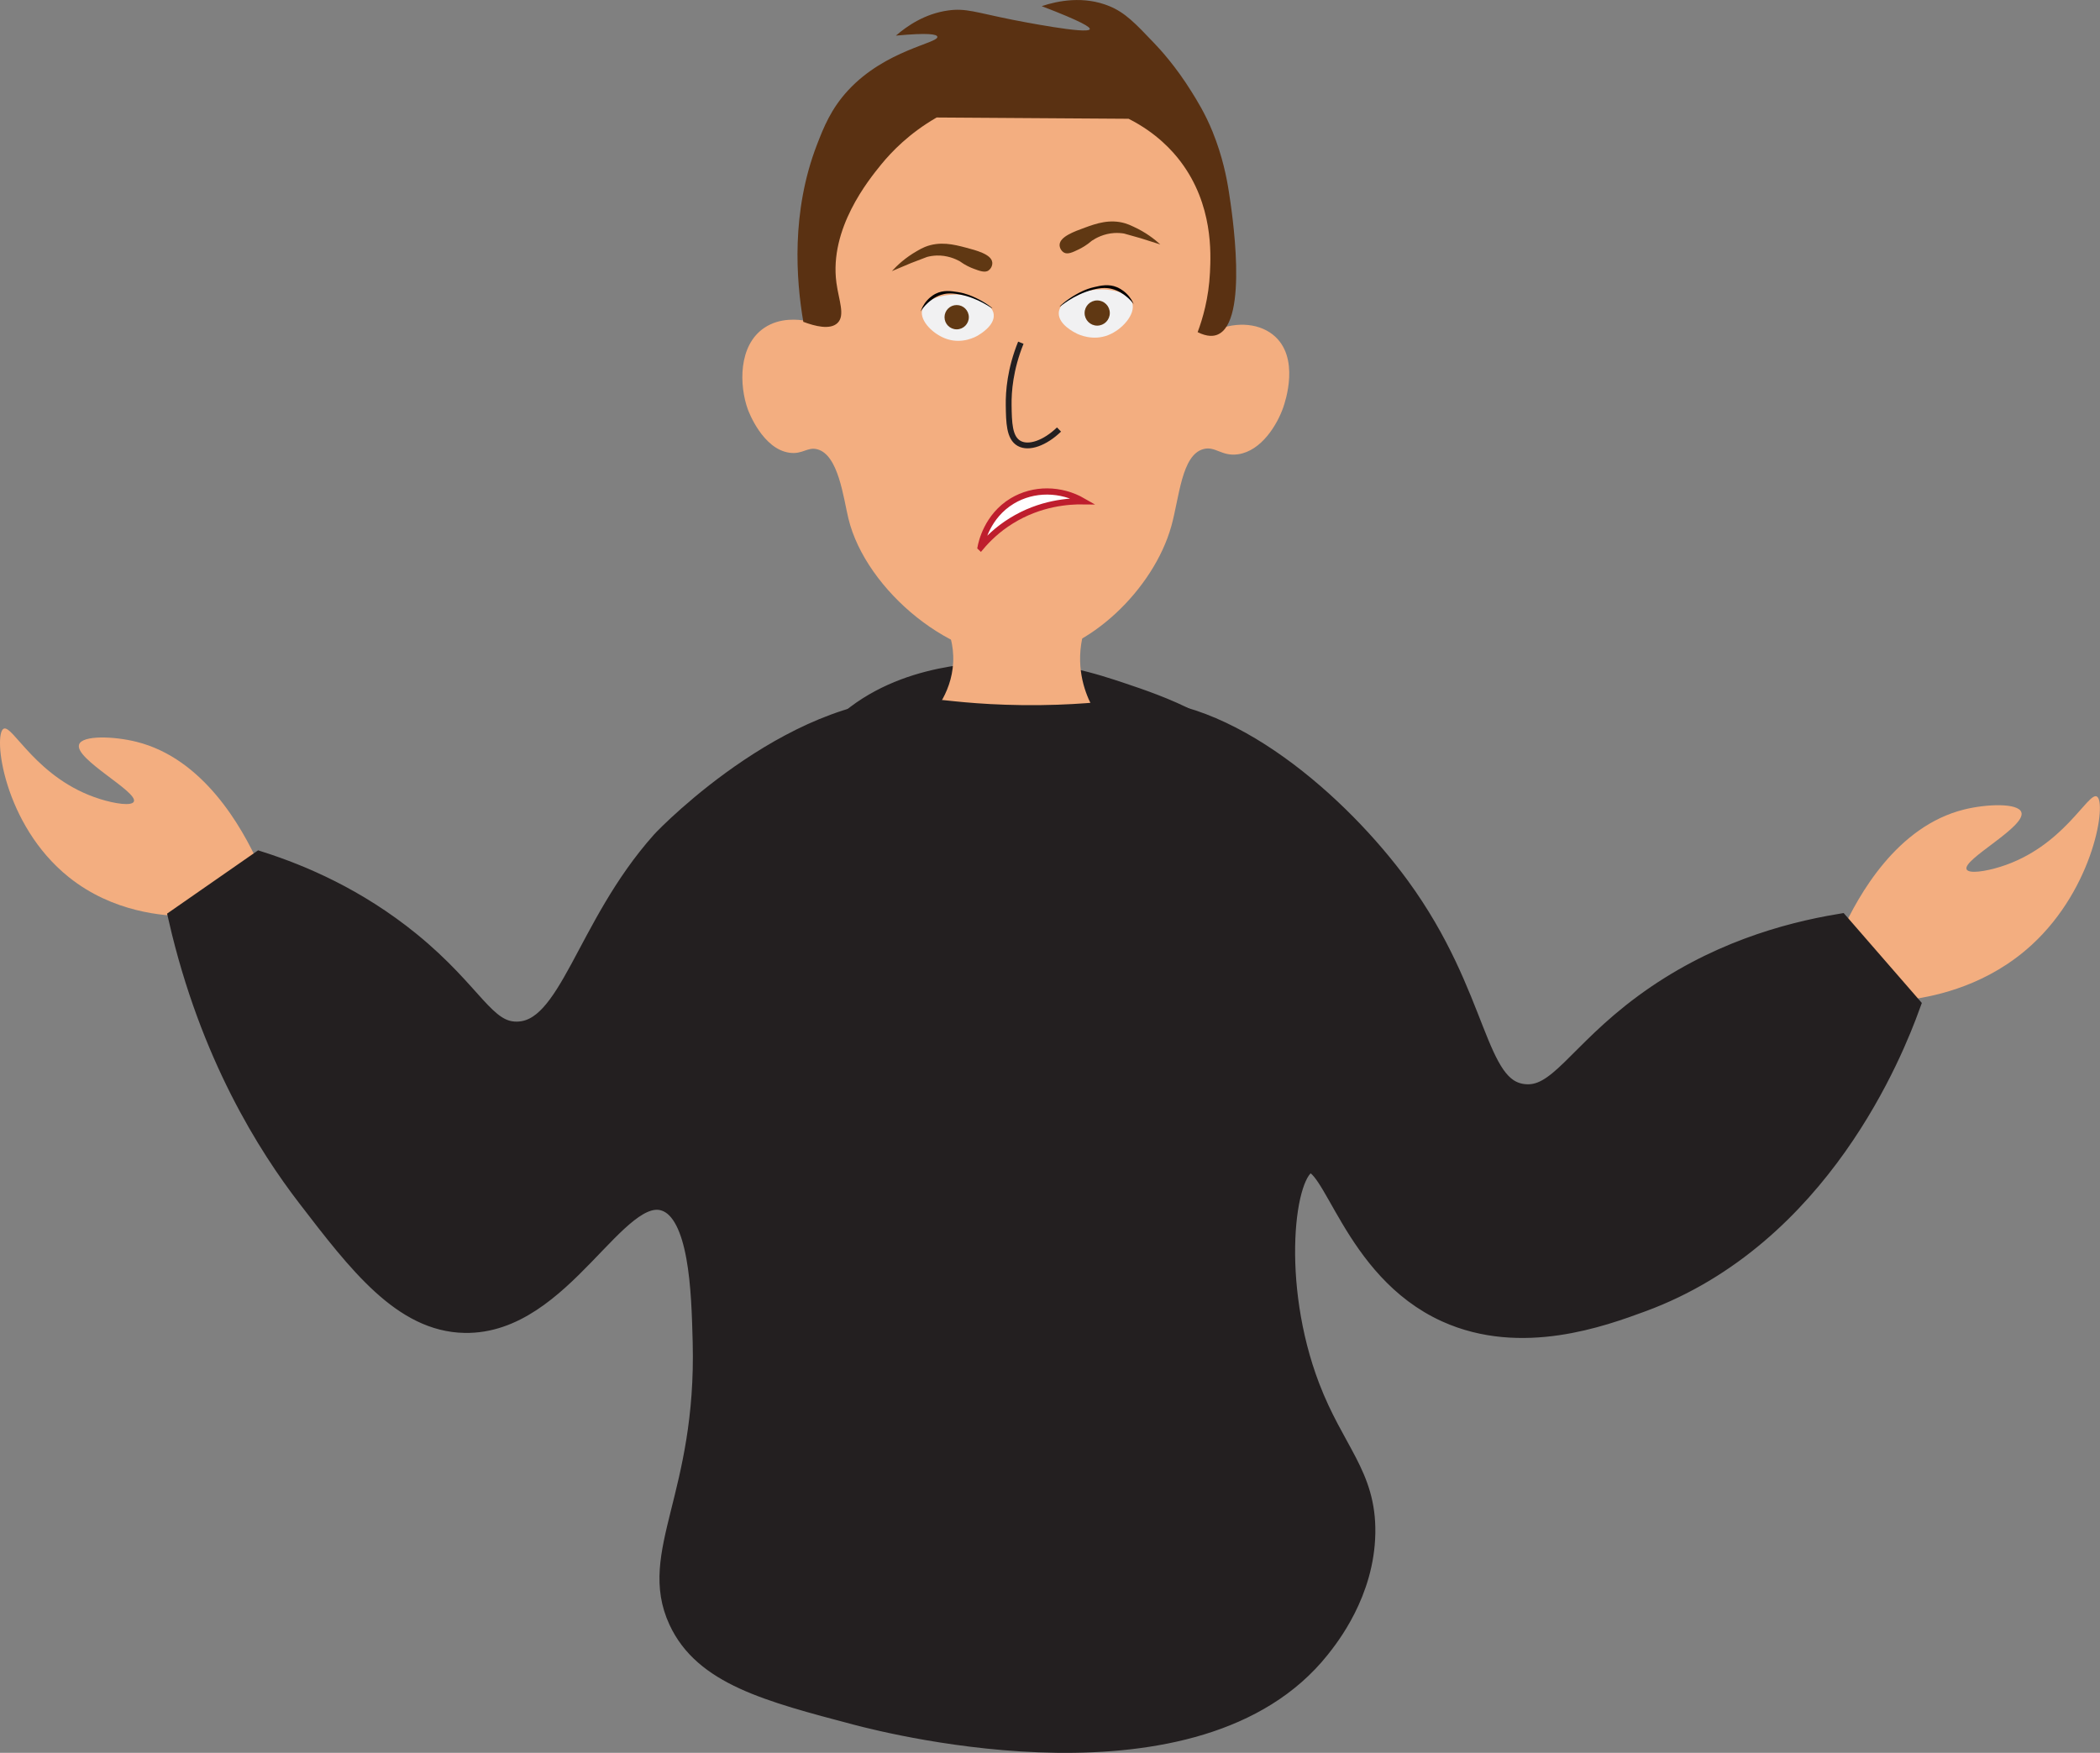 <?xml version="1.0" encoding="UTF-8"?>
<svg id="Layer_1" xmlns="http://www.w3.org/2000/svg" viewBox="0 0 328.3 274.04">
  <rect x="0" y="0" width="328.3" height="274.04" fill="#808080" stroke="none"/>
  <defs>
    <style>
      .cls-1 {
        fill: #010101;
      }

      .cls-2 {
        fill: none;
        stroke-width: .91px;
      }

      .cls-2, .cls-3 {
        stroke: #231f20;
      }

      .cls-2, .cls-3, .cls-4 {
        stroke-miterlimit: 10;
      }

      .cls-5 {
        fill: #f1f1f2;
      }

      .cls-3 {
        fill: #231f20;
        stroke-width: 3.64px;
      }

      .cls-4 {
        fill: #fff;
        stroke: #be1e2d;
        stroke-width: .97px;
      }

      .cls-6 {
        fill: #f3ae80;
      }

      .cls-7 {
        fill: #603813;
      }

      .cls-8 {
        fill: #5a3112;
      }
    </style>
  </defs>
  <path class="cls-6" d="M29.06,143.23c-3.37-.02-11.37-.54-18.31-6.1C.49,128.9-1.1,114.77.57,113.93c1.4-.71,5.19,7.9,15.06,10.99,2.35.74,4.95,1.12,5.29.41.73-1.53-9.38-6.7-8.55-8.95.53-1.45,5.41-1.29,8.95-.41,10.51,2.61,16.5,13.37,19.13,19.13-3.8,2.71-7.6,5.43-11.39,8.14Z"/>
  <path class="cls-6" d="M298.65,156.27c4.32-.59,12.23-2.35,18.98-8.55,9.8-9,11.74-22.41,10.17-23.2-1.4-.71-5.19,7.9-15.06,10.99-2.35.74-4.95,1.12-5.29.41-.73-1.53,9.38-6.7,8.55-8.95-.53-1.45-5.41-1.29-8.95-.41-10.51,2.61-16.5,13.37-19.13,19.13,3.57,3.53,7.15,7.05,10.72,10.58Z"/>
  <path class="cls-3" d="M156.64,105.31c-4.3.12-17.5.48-26.04,9.77-1.34,1.46-5.31,5.77-4.07,8.14,1.6,3.04,9.99-.6,21.97-1.22,22.78-1.17,37.2,9.68,43.14,2.85.28-.32,1.68-1.94,1.63-4.07-.16-6.27-12.75-10.48-17.91-12.21-4.4-1.47-10.41-3.48-18.72-3.26Z"/>
  <g>
    <path class="cls-6" d="M160.58,102.79c-11.44,1-25.22-10.49-27.94-21.7-.79-3.23-1.55-10-4.88-10.85-1.54-.4-2.3.83-4.34.54-4.18-.58-6.38-6.42-6.51-6.78-1.34-3.71-1.53-9.99,2.58-12.75,2.48-1.67,5.4-1.29,6.51-1.09-.28-2.55-.54-6.26-.27-10.72.46-7.63,1.03-17.05,6.77-24.19,9.49-11.79,27.4-10.21,30.79-9.91,5.23.46,15.15,1.34,21.99,9.13,7.15,8.15,6.72,19.06,6.51,24.55-.22,5.53-1.41,10-2.39,12.9,3.34-1.63,7.1-1.56,9.58.39,4.39,3.47,1.89,10.64,1.63,11.39-.94,2.69-3.4,6.79-7.05,7.32-2.57.38-3.56-1.32-5.43-.81-3.42.92-3.76,7.58-5.02,12.07-2.76,9.82-12.88,19.64-22.52,20.48Z"/>
    <path class="cls-8" d="M125.58,50.29c-1.12-6.56-1.92-17.15,2.14-27.67,1.05-2.72,2.2-5.62,4.88-8.51,5.87-6.33,14.16-7.36,13.94-8.37-.09-.38-1.37-.65-6.48-.17,1.77-1.53,4.52-3.42,8.14-3.93,2.82-.4,4.31.3,10.14,1.46,1.02.2,11.78,2.32,12.03,1.46.09-.31-1.13-1.15-7.52-3.6,2.56-.85,6.59-1.64,10.58,0,2.45,1.01,3.99,2.61,7.05,5.83.88.92,3.34,3.58,5.83,7.6.82,1.32,2.1,3.35,3.26,6.21,1.58,3.91,2.21,7.24,2.54,9.36.44,2.8,3.2,20.45-1.83,22.38-.54.21-1.49.36-3.05-.41.77-2.05,1.74-5.29,1.93-9.36.14-2.94.5-10.55-4.58-17.29-1.24-1.65-3.76-4.5-8.14-6.71-10-.07-20.01-.14-30.01-.2-4.31,2.48-7.06,5.38-8.65,7.32-2.01,2.47-8.16,10.04-7.02,18.52.36,2.71,1.42,5.11.16,6.3-1.15,1.09-3.49.5-5.35-.2Z"/>
  </g>
  <path class="cls-2" d="M159.59,53.58c-1.68,4.17-1.93,7.62-1.9,9.77.04,2.66.07,5.1,1.63,5.97,1.51.85,4.03-.04,6.24-2.17"/>
  <path class="cls-6" d="M147.42,96.75c.64,1.17,1.51,3.18,1.6,5.77.19,5.41-3.18,9.1-3.97,9.92,3.53-.9,8.11-1.74,13.48-1.88,5.05-.14,9.42.37,12.87,1.02-.85-1.34-2.67-4.62-2.54-9.05.08-2.55.77-4.58,1.34-5.87-1.72,1.05-6.14,3.42-12.17,3.23-5.11-.16-8.86-2.08-10.6-3.12Z"/>
  <path class="cls-3" d="M145.37,111.08c-20.04-1.69-40.73,19.44-41.78,20.62-11.98,13.43-14.29,29.78-22.79,29.84-5.2.04-6.92-6.05-16.82-14.11-8.37-6.81-16.94-10.43-23.33-12.48-4.16,2.89-8.32,5.79-12.48,8.68,4.89,21.27,13.96,35.45,20.08,43.41,7.96,10.37,14.87,19.36,24.42,19.53,15.13.27,23.58-21.89,31.47-18.99,5.45,2,5.76,14.19,5.97,22.25.61,24.08-8.61,33.01-3.8,43.41,3.88,8.38,13.75,10.98,27.67,14.65,5.86,1.54,53.25,13.43,72.16-10.31,1.44-1.81,6.9-8.66,7.05-17.91.15-8.97-4.8-12.62-8.68-22.79-6.16-16.16-4.03-34.18,0-35.27,4.16-1.12,6.98,16.67,21.7,23.33,11.63,5.26,24.18.65,30.38-1.63,27.88-10.25,39.26-39.2,41.78-46.12-3.62-4.16-7.23-8.32-10.85-12.48-8.22,1.38-19.58,4.52-30.38,12.48-10.5,7.73-13.35,14.76-18.99,14.11-7.93-.92-6.91-15.27-19.53-32.55-9.21-12.61-26.95-28.52-42.87-27.5-2.5.16-7.7.91-16.01.81-7.38-.09-12.05-.79-14.37-.99Z"/>
  <path class="cls-4" d="M153.3,85.57c.13-.69,1-4.87,4.95-7.25,3.33-2,7.58-1.97,11.09.05-2.17-.03-6.7.23-11.25,3.06-2.17,1.34-3.72,2.89-4.78,4.15Z"/>
  <g>
    <path class="cls-5" d="M165.52,48.95c.06-2.16,3.78-3.27,4.07-3.35,2.79-.8,6.83-.22,7.43,1.81.51,1.72-1.56,4.1-3.74,4.97-2.42.97-4.61-.07-4.93-.22-.38-.19-2.88-1.42-2.83-3.21Z"/>
    <path class="cls-1" d="M177.26,47.58c-.26-.36-.68-.84-1.27-1.3-.32-.25-1.09-.84-2.16-1.11-.7-.18-1.58-.24-2.98.12-3.12.81-5.13,2.72-5.18,2.65-.04-.05.98-1.02,2.47-1.86.64-.36,1.55-.87,2.86-1.18,1.1-.26,2.31-.54,3.62,0,.14.06.8.34,1.46.97.66.63,1,1.3,1.17,1.71Z"/>
    <circle class="cls-7" cx="171.53" cy="48.94" r="1.97"/>
  </g>
  <g>
    <path class="cls-5" d="M155.35,49.17c-.21-2.08-3.87-2.88-4.16-2.94-2.75-.57-6.6.27-7.04,2.27-.37,1.7,1.79,3.84,3.96,4.53,2.41.76,4.44-.39,4.74-.56.35-.21,2.68-1.57,2.5-3.29Z"/>
    <path class="cls-1" d="M143.93,48.69c.23-.36.59-.86,1.14-1.35.3-.27,1-.89,2-1.23.66-.22,1.51-.35,2.88-.09,3.06.56,5.14,2.26,5.18,2.19.03-.05-1.02-.91-2.52-1.61-.64-.3-1.56-.73-2.84-.93-1.07-.17-2.27-.36-3.49.25-.13.06-.75.38-1.34,1.04-.59.65-.87,1.33-1.01,1.73Z"/>
    <circle class="cls-7" cx="149.56" cy="49.59" r="1.9"/>
  </g>
  <path class="cls-7" d="M166.31,39.48c.61.34,1.37-.03,2.31-.48.52-.25,1.27-.67,2.08-1.37.65-.43,1.87-1.1,3.5-1.2.57-.03,1.09.01,1.52.08.86.24,1.72.49,2.59.73,1.03.33,2.06.66,3.09.98-.89-.81-2.28-1.91-4.22-2.79-.49-.23-.81-.37-1.26-.51-2.4-.72-4.55.02-6.29.66-1.71.62-3.92,1.42-3.98,2.68-.02.48.28,1,.68,1.22Z"/>
  <path class="cls-7" d="M154.56,42.28c-.57.39-1.37.1-2.35-.27-.54-.2-1.33-.55-2.19-1.18-.69-.37-1.96-.93-3.59-.88-.57.02-1.08.11-1.5.22-.84.32-1.67.64-2.51.96-1,.42-1.99.84-2.99,1.26.81-.89,2.1-2.11,3.95-3.16.47-.27.77-.44,1.21-.62,2.33-.94,4.53-.39,6.32.08,1.75.46,4.04,1.06,4.21,2.3.07.48-.19,1.02-.57,1.28Z"/>
</svg>